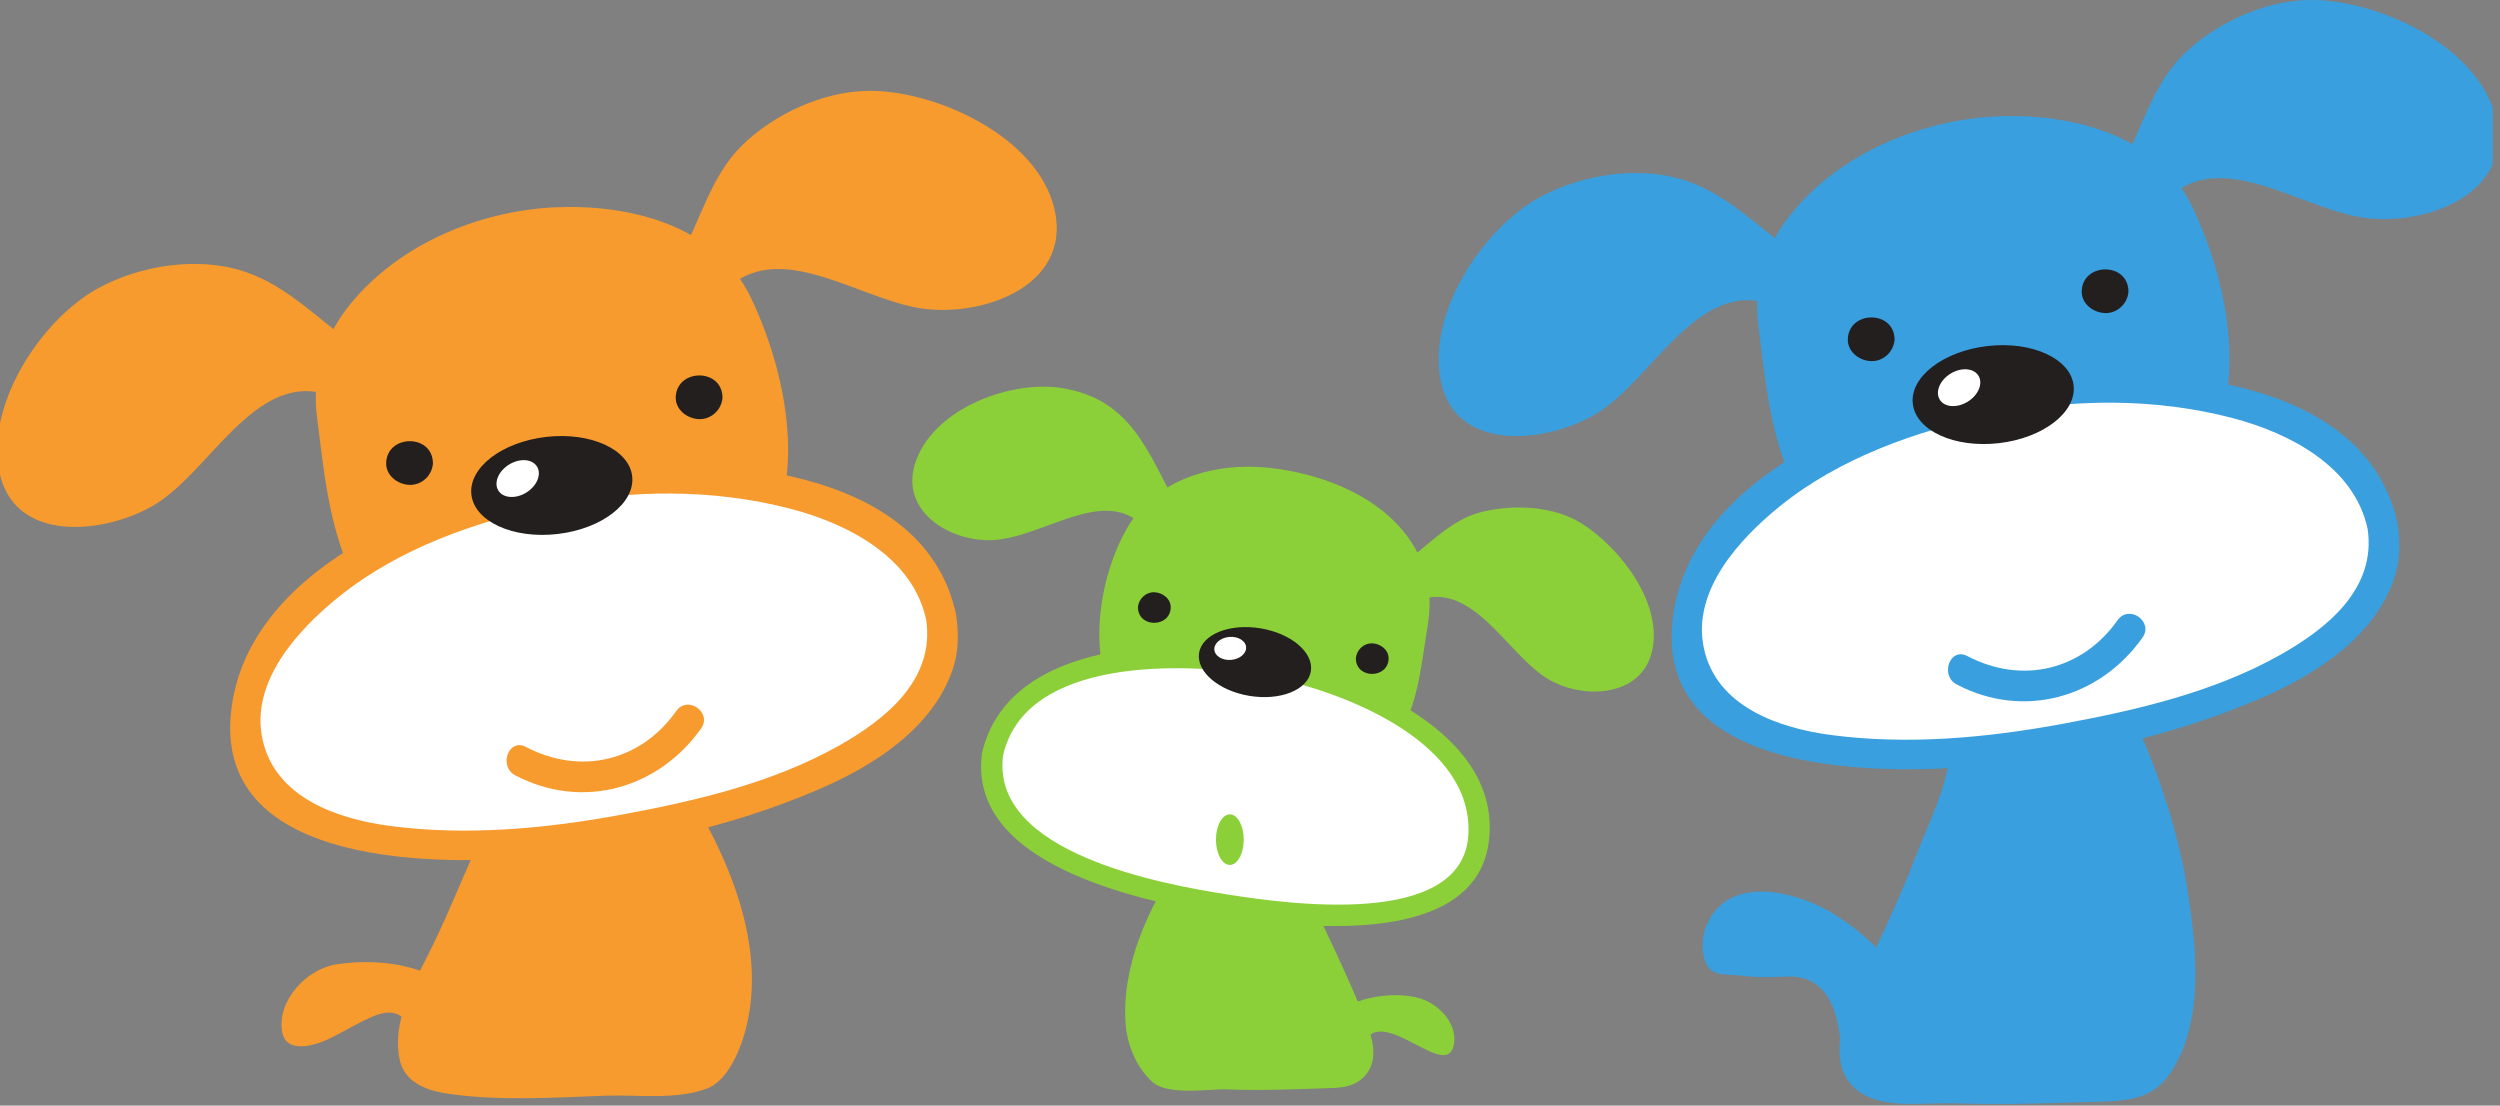 <?xml version="1.0" encoding="UTF-8"?>
<svg width="345.45pt" height="152.77pt" version="1.2" viewBox="0 0 345.45 152.77" xmlns="http://www.w3.org/2000/svg">
<rect x="0" y="0" width="345.45" height="152.77" fill="#808080" stroke="none"/>
<defs>
<clipPath id="b">
<path d="m254 95h50v57.535h-50z"/>
</clipPath>
<clipPath id="a">
<path d="m292 0.008h52.453v30.992h-52.453z"/>
</clipPath>
</defs>
<path d="m69.672 113.71c-2.332 4.66-4.195 9.551-6.293 14.211-1.863 4.426-4.891 9.086-6.055 13.742-1.164 6.059 1.395 7.457 6.754 7.457 4.66 0 9.551 0.348 14.211 0.348 4.426 0 8.387-0.348 12.582-0.348 5.125 0 6.754 0.234 8.852-4.191 6.059-12.348-1.863-26.094-7.922-36.809-0.23-0.234-0.23-0.469-0.465-0.699" fill="#f79b2f"/>
<path d="m67.711 112.98c-2.996 6.156-5.363 12.59-8.43 18.707-2.258 4.508-5.125 9.477-4.059 14.699 0.633 3.102 3.617 4.269 6.387 4.699 6.981 1.082 14.93 0.59 21.973 0.32 4.43-0.168 9.848 0.621 14.094-0.988 3.434-1.301 5.207-6.891 5.773-9.984 2.195-11.984-4.027-24.629-10.52-34.367-1.492-2.238-4.664 0.484-3.188 2.703 5.059 7.586 9.816 17.281 10.07 26.504 0.09 3.269-0.922 10.785-4.91 11.645-4.445 0.957-9.996 0.324-14.547 0.449-4.769 0.129-9.551-0.207-14.324-0.316-4.856-0.105-8.027-0.277-6.297-6.215 1.246-4.266 3.809-8.152 5.606-12.195 2.106-4.734 4.019-9.547 6.289-14.211 1.184-2.422-2.75-3.844-3.918-1.449" fill="#f79b2f"/>
<path d="m48.469 49.879c-8.035-5.242-10.832-11.184-21.316-11.184-6.988 0-12.578 1.746-17.121 6.641-7.688 7.336-14.676 25.16 1.398 25.508 16.074 0.352 21.316-27.254 37.738-16.773" fill="#f79b2f"/>
<path d="m49.668 48.168c-5.367-3.641-9.754-8.668-16.07-10.703-6.34-2.043-14.211-0.801-19.961 2.32-8.027 4.356-15.859 16.418-13.637 25.797 2.387 10.066 15.898 7.977 22.215 3.613 7.894-5.453 14.504-20.16 25.758-13.41 2.297 1.375 4.707-2.035 2.394-3.426-18.559-11.129-23.977 18.273-41.148 16.199-11.562-1.395-2.035-17.457 2.164-21.629 5.477-5.441 13.23-7.375 20.766-5.547 5.844 1.418 10.297 6.934 15.125 10.207 2.227 1.512 4.625-1.91 2.394-3.422" fill="#f79b2f"/>
<path d="m95.48 37.152c4.848-8.281 4.691-14.844 14.07-19.531 6.254-3.121 12.035-4.059 18.285-1.711 10.156 3.129 24.375 15.949 10.152 23.445-14.227 7.496-31.25-14.855-41.258 1.863" fill="#f79b2f"/>
<path d="m97.191 38.352c2.301-4.098 3.816-8.594 6.211-12.625 3.438-5.789 11.09-8.879 17.559-9.047 8.723-0.227 29.977 12.773 16.129 20.789-7.371 4.266-16.93-1.637-24.098-3.723-7.422-2.16-13.723-0.344-17.973 6.273-1.453 2.262 1.961 4.664 3.422 2.394 6.973-10.848 18.621-1.797 28.047 0.066 8.453 1.672 21.684-2.613 19.238-13.496-2.285-10.184-16.68-16.664-26.012-16.422-6.207 0.16-12.805 3.246-17.203 7.555-4.332 4.242-5.844 10.68-8.742 15.836-1.305 2.332 2.102 4.746 3.422 2.398" fill="#f79b2f"/>
<path d="m53.383 82.887c-2.719-3.035-4.473-6.613-4.918-10.797-0.988-5.148-2.238-11.668-2.82-16.539-0.082-24.535 46.668-34.934 56.641-12.648 4.246 9.145 7.606 26.648-0.82 34.672" fill="#f79b2f"/>
<path d="m54.977 81.535c-4.965-5.934-5.375-14.211-6.598-21.598-0.918-5.559-0.461-9.984 2.789-14.672 5.316-7.664 15.391-11.297 24.273-12.34 8.535-1.004 18.145 1.023 23.488 8.227 6.238 8.414 8.941 26.785 1.184 34.828-1.848 1.918 0.828 5.129 2.703 3.184 9.52-9.867 6.301-26.777 0.965-37.98-4.82-10.109-16.883-13.008-27.105-12.535-10.844 0.504-22.312 5.426-28.93 14.223-3.102 4.121-4.617 9.445-3.965 14.551 1.16 9.066 1.945 19.566 8.008 26.816 1.727 2.066 4.918-0.633 3.188-2.703" fill="#f79b2f"/>
<path d="m130.05 85.289c2.613 14.566-17.375 24.605-43.84 29.352-26.469 4.75-49.395 2.41-52.008-12.152s16.723-30.219 43.191-34.969 50.043 3.207 52.656 17.77" fill="#fff"/>
<path d="m127.98 85.652c1.211 8.234-5.547 13.711-12.012 17.355-9.184 5.184-19.852 7.672-30.125 9.57-10.465 1.934-21.285 2.934-31.879 1.562-7.336-0.953-15.973-3.918-17.699-12.016-1.691-7.926 4.883-15.07 10.484-19.602 8.316-6.734 18.984-10.461 29.324-12.621 10.895-2.277 22.516-2.41 33.312 0.441 7.848 2.074 16.762 6.684 18.594 15.309 0.562 2.641 4.695 1.922 4.133-0.727-4.488-21.105-35.078-22.168-51.652-20.02-17.684 2.297-46.445 12.422-48.551 33.652-2.133 21.523 29.293 21.066 42.883 19.805 12.977-1.199 26.18-4.082 38.188-9.219 7.668-3.281 15.957-8.473 18.715-16.797 0.793-2.394 0.777-4.953 0.418-7.422-0.395-2.68-4.523-1.945-4.133 0.727" fill="#f79b2f"/>
<path d="m87.355 65.812c0.422 3.707-4.207 7.281-10.344 7.981s-11.453-1.734-11.875-5.445c-0.422-3.707 4.207-7.277 10.344-7.977 6.137-0.703 11.453 1.734 11.875 5.441" fill="#231f1f"/>
<path d="m74.203 64.469c0.664 1.062 0.004 2.672-1.473 3.59-1.473 0.914-3.207 0.793-3.867-0.27-0.664-1.066-0.004-2.672 1.469-3.59 1.477-0.918 3.211-0.797 3.871 0.27" fill="#fff"/>
<path d="m99.137 54.859c0 1.301-1.133 2.356-2.531 2.356-1.398 0-2.531-1.055-2.531-2.356 0-1.305 1.133-2.359 2.531-2.359 1.398 0 2.531 1.055 2.531 2.359" fill="#231f1f"/>
<path d="m98.441 54.793c-0.121 2.137-3.301 2.301-3.668 0.199-0.387-2.215 3.539-2.398 3.676-0.012 0.055 0.898 1.43 0.645 1.379-0.242-0.223-3.859-6.231-3.781-6.453 0.055-0.102 1.773 1.531 3.039 3.164 3.121 1.727 0.086 3.199-1.297 3.297-2.988 0.051-0.902-1.34-1.031-1.395-0.133" fill="#231f1f"/>
<path d="m59.129 63.945c0 1.301-1.137 2.356-2.535 2.356s-2.531-1.055-2.531-2.356c0-1.305 1.133-2.359 2.531-2.359s2.535 1.055 2.535 2.359" fill="#231f1f"/>
<path d="m58.434 63.879c-0.125 2.137-3.301 2.301-3.668 0.203-0.391-2.219 3.535-2.402 3.676-0.016 0.051 0.898 1.426 0.645 1.375-0.242-0.223-3.863-6.231-3.785-6.453 0.055-0.102 1.773 1.531 3.039 3.164 3.121 1.73 0.086 3.199-1.297 3.297-2.988 0.051-0.902-1.34-1.031-1.391-0.133" fill="#231f1f"/>
<path d="m61.98 137.01c-3.727-3.262-14.441-4.66-18.637-1.863-1.863 1.398-5.59 6.519-2.797 8.387 3.731 3.258 16.777-13.047 17.707 2.328" fill="#f79b2f"/>
<path d="m62.379 136.44c-4.289-3.344-10.75-4.004-15.965-3.172-4.043 0.645-8.098 4.949-7.445 9.215 0.512 3.344 4.742 1.898 6.519 1.047 2.09-1.004 4.039-2.254 6.188-3.141 4.359-1.793 5.574 1.918 5.894 5.594 0.074 0.895 1.445 0.645 1.371-0.242-0.242-2.781-0.746-6.391-3.926-7.191-2.578-0.648-5.562 1.27-7.691 2.426-1.344 0.73-2.676 1.473-4.106 2.023-2.746 1.062-3.023-2.367-1.996-4.269 0.707-1.316 1.797-2.598 3.098-3.34 4.625-2.66 13.27-0.922 17.262 2.191 0.711 0.551 1.504-0.594 0.797-1.141" fill="#f79b2f"/>
<path d="m71.207 107.14c9.246 4.848 19.77 1.855 25.676-6.488 1.562-2.207-1.875-4.613-3.438-2.402-4.926 6.961-13.234 8.914-20.785 4.957-2.394-1.258-3.812 2.695-1.453 3.934" fill="#f79b2f"/>
<path d="m179.41 124.13c1.629 3.262 2.934 6.684 4.402 9.945 1.305 3.102 3.426 6.359 4.238 9.625 0.816 4.238-0.977 5.215-4.727 5.215-3.262 0-6.688 0.246-9.945 0.246-3.102 0-5.875-0.246-8.809-0.246-3.586 0-4.731 0.164-6.199-2.934-4.238-8.645 1.305-18.266 5.547-25.766 0.16-0.164 0.16-0.328 0.324-0.492" fill="#8cd039"/>
<path d="m178.09 124.76c2.594 5.387 4.914 10.902 7.473 16.312 2.184 4.613 1.016 6.356-3.738 6.406-3.383 0.039-6.746 0.25-10.129 0.203-2.742-0.039-5.477-0.219-8.219-0.219-4.652 0.004-5.195-5.41-5.129-9.145 0.109-6.016 3.856-12.879 7.098-17.754 1.043-1.566-1.348-3.25-2.394-1.676-4.398 6.606-8.125 14.629-7.504 22.699 0.219 2.848 1.531 5.957 3.652 7.883 2.207 2.008 7.867 0.953 10.449 1.062 4.898 0.203 9.82-0.035 14.719-0.199 2.047-0.07 3.852-0.711 4.856-2.559 1.332-2.453-0.07-5.648-1.02-7.961-2.238-5.473-4.902-10.977-7.469-16.312-0.816-1.695-3.461-0.445-2.644 1.258" fill="#8cd039"/>
<path d="m194.25 79.445c5.625-3.668 7.582-7.828 14.922-7.828 4.891 0 8.805 1.223 11.984 4.648 5.383 5.137 10.273 17.613-0.977 17.855-11.254 0.246-14.922-19.078-26.418-11.738" fill="#8cd039"/>
<path d="m195.2 80.562c3.078-2.125 5.723-4.914 9.094-6.578 5.504-2.715 12.398-0.16 16.371 3.852 4.277 4.324 8.496 15.086-1.316 14.801-5.769-0.164-9.508-6.84-13.449-10.184-3.988-3.383-8.156-4.074-12.762-1.395-1.613 0.941-0.379 3.594 1.254 2.644 8.164-4.758 13.02 5.562 18.832 9.684 4.688 3.32 13.473 3.297 15.039-3.352 1.578-6.699-4.461-14.387-9.695-17.695-3.957-2.496-9.578-2.672-13.977-1.555-4.383 1.113-7.684 5.062-11.281 7.547-1.551 1.066 0.352 3.289 1.891 2.231" fill="#8cd039"/>
<path d="m161.35 70.539c-3.394-5.797-3.285-10.395-9.852-13.672-4.379-2.188-8.426-2.84-12.801-1.199-7.109 2.191-17.059 11.164-7.106 16.41 9.957 5.25 21.875-10.398 28.883 1.305" fill="#8cd039"/>
<path d="m162.67 69.91c-4.082-7.371-6.258-14.684-15.855-16.273-6.996-1.16-17.504 2.656-20.215 9.961-2.438 6.566 3.93 11.004 9.965 11.043 7.754 0.051 17.062-8.957 22.793-0.312 1.043 1.566 3.262-0.336 2.231-1.891-7.066-10.66-17.441 0.121-26.816-0.82-6.195-0.617-6.894-6.117-3.231-9.957 2.785-2.922 6.746-4.629 10.641-5.367 4.68-0.883 10.27 1.98 13.145 5.531 2.133 2.633 3.07 6.391 4.699 9.34 0.91 1.641 3.559 0.398 2.644-1.254" fill="#8cd039"/>
<path d="m190.82 102.55c1.902-2.125 3.129-4.629 3.441-7.559 0.691-3.602 1.566-8.168 1.973-11.574 0.059-17.176-32.668-24.453-39.648-8.855-2.969 6.402-5.324 18.652 0.574 24.27" fill="#8cd039"/>
<path d="m192.01 103.39c3.879-4.746 4.254-10.82 5.227-16.68 0.695-4.184 0.289-7.734-1.957-11.383-4.125-6.699-12.531-9.902-20.008-10.695-7.391-0.781-15.594 1.535-19.488 8.277-4.316 7.465-6.055 20.086 0.254 26.867 1.281 1.375 3.519-0.508 2.231-1.891-5.668-6.094-3.465-17.469 0.355-24.07 3.215-5.562 10.559-6.688 16.375-6.269 6.25 0.449 12.652 3.176 16.797 7.938 2.269 2.609 3.223 5.934 2.777 9.32-0.742 5.656-1.262 12.387-4.957 16.91-1.195 1.461 1.211 3.129 2.394 1.676" fill="#8cd039"/>
<path d="m137.15 104.23c-1.828 10.191 12.16 17.223 30.688 20.547 18.527 3.324 34.574 1.688 36.406-8.508 1.828-10.195-11.707-21.156-30.234-24.48-18.527-3.32-35.031 2.246-36.859 12.441" fill="#fff"/>
<path d="m135.69 104.09c-2.031 15.324 21.316 20.148 32.008 22.148 9.695 1.812 35.965 5.453 38.008-9.832 2.039-15.25-18.316-23.188-29.887-25.754-12.383-2.746-36.488-2.582-40.129 13.438-0.422 1.848 2.508 2.098 2.922 0.277 3.098-13.637 25.082-12.797 35.258-11.113 10.324 1.703 29.625 8.688 29.035 21.949-0.586 13.281-25.395 9.625-33.199 8.41-9.168-1.434-32.887-5.734-31.094-19.246 0.25-1.883-2.676-2.144-2.922-0.277" fill="#8cd039"/>
<path d="m165.69 90.207c-0.426 2.578 2.684 5.238 6.949 5.949 4.266 0.703 8.066-0.812 8.492-3.391 0.43-2.574-2.684-5.234-6.945-5.941-4.266-0.707-8.07 0.805-8.496 3.383" fill="#231f1f"/>
<path d="m167.8 89.793c0.078 0.875 1.121 1.496 2.332 1.387 1.211-0.105 2.129-0.906 2.055-1.777-0.082-0.875-1.125-1.5-2.336-1.391-1.211 0.109-2.129 0.902-2.051 1.781" fill="#fff"/>
<path d="m157.74 83.98c0 0.914 0.793 1.652 1.773 1.652 0.977 0 1.773-0.738 1.773-1.652 0-0.914-0.797-1.652-1.773-1.652-0.98 0-1.773 0.738-1.773 1.652" fill="#231f1f"/>
<path d="m157.25 84.062c0.156 2.703 4.363 2.648 4.516-0.039 0.074-1.238-1.07-2.125-2.215-2.184-1.207-0.059-2.234 0.906-2.305 2.094-0.039 0.629 0.938 0.723 0.973 0.09 0.086-1.492 2.312-1.605 2.566-0.137 0.273 1.547-2.473 1.68-2.57 0.008-0.035-0.629-1-0.453-0.965 0.168" fill="#231f1f"/>
<path d="m187.84 91.039c0 0.914 0.797 1.648 1.773 1.648 0.98 0 1.773-0.734 1.773-1.648 0-0.914-0.793-1.652-1.773-1.652-0.977 0-1.773 0.738-1.773 1.652" fill="#231f1f"/>
<path d="m187.36 91.125c0.156 2.699 4.363 2.644 4.516-0.039 0.07-1.242-1.07-2.129-2.215-2.188-1.211-0.059-2.238 0.91-2.305 2.094-0.039 0.629 0.938 0.723 0.973 0.094 0.086-1.5 2.312-1.609 2.566-0.141 0.273 1.551-2.477 1.676-2.57 0.008-0.039-0.629-1-0.453-0.965 0.172" fill="#231f1f"/>
<path d="m184.79 140.43c2.613-2.281 10.113-3.258 13.051-1.301 1.301 0.977 3.91 4.566 1.957 5.867-2.613 2.285-11.742-9.133-12.395 1.633" fill="#8cd039"/>
<path d="m185.11 140.8c3.043-2.363 9.047-3.231 12.453-1.273 1.191 0.684 3.988 5.277 1.227 5.289-1.242 0.008-2.633-1.004-3.66-1.566-1.652-0.902-3.426-1.957-5.371-1.762-2.309 0.227-2.688 3.363-2.84 5.094-0.051 0.629 0.918 0.719 0.973 0.09 0.934-10.789 12.082 3.656 13.02-2.449 0.465-3.051-2.406-5.758-5.133-6.387-3.574-0.828-8.375-0.051-11.297 2.223-0.496 0.387 0.133 1.129 0.629 0.742" fill="#8cd039"/>
<path d="m171.86 116.02c0 1.934-0.859 3.496-1.918 3.496-1.062 0-1.922-1.562-1.922-3.496 0-1.93 0.859-3.492 1.922-3.492 1.059 0 1.918 1.562 1.918 3.492" fill="#8cd039"/>
<path d="m271.4 100.22c1.398 4.891-6.754 24.109-8.852 28.77-1.863 4.426-4.891 9.086-6.055 13.746-1.168 6.055 1.395 7.453 6.754 7.453 4.66 0 9.551 0.348 14.211 0.348 4.426 0 8.387-0.348 12.582-0.348 5.125 0 6.754 0.234 8.852-4.191 6.055-12.348-1.164-37.508-7.223-48.223-0.234-0.234-6.758 0.582-6.988 0.348" fill="#399fde"/>
<g clip-path="url(#b)">
<path d="m269.35 100.59c1.125 5.426-2.777 12.887-4.664 17.82-2.484 6.504-5.539 12.652-8.473 18.957-2.234 4.793-3.867 11.809 2.191 14.297 3.434 1.41 8.152 0.656 11.754 0.785 5.992 0.215 11.918 0.016 17.902-0.152 6.559-0.188 10.277-0.004 13.223-6.519 3.027-6.688 2.164-15.09 1.094-22.105-1.156-7.59-3.484-15.105-6.519-22.148-0.758-1.758-1.77-5.457-3.988-5.824-2.289-0.379-4.711 0.727-6.988 0.352-2.664-0.441-3.035 3.723-0.395 4.156 2.293 0.379 4.711-0.723 6.988-0.348-0.562-0.395-1.125-0.789-1.688-1.184 5.414 9.852 8.457 21.348 9.246 32.527 0.305 4.359 0.445 13.852-3.977 16.52-2.301 1.387-7.57 0.434-10.133 0.531-4.207 0.164-8.375 0.234-12.578 0.102-3.363-0.105-6.719-0.191-10.082-0.266-5.066-0.113-4.156-3.988-2.789-7.727 1.938-5.301 4.938-10.258 7.121-15.488 1.902-4.559 3.648-9.188 5.137-13.898 1.066-3.394 2.473-7.519 1.73-11.113-0.547-2.633-4.66-1.914-4.113 0.727" fill="#399fde"/>
</g>
<path d="m247.64 37.32c-8.035-5.238-10.832-11.18-21.316-11.18-6.988 0-12.578 1.746-17.121 6.637-7.688 7.34-14.68 25.16 1.398 25.512 16.074 0.348 21.316-27.258 37.738-16.773" fill="#399fde"/>
<path d="m248.84 35.609c-5.371-3.641-9.758-8.664-16.07-10.699-6.34-2.047-14.207-0.805-19.961 2.32-8.027 4.356-15.859 16.418-13.637 25.793 2.387 10.066 15.898 7.981 22.215 3.613 7.891-5.449 14.504-20.16 25.754-13.41 2.301 1.379 4.711-2.035 2.398-3.422-18.559-11.129-23.98 18.273-41.148 16.199-11.562-1.395-2.035-17.461 2.164-21.633 5.477-5.441 13.23-7.371 20.766-5.543 5.844 1.414 10.297 6.934 15.125 10.203 2.227 1.516 4.625-1.906 2.394-3.422" fill="#399fde"/>
<path d="m294.65 24.594c4.848-8.277 4.695-14.844 14.07-19.527 6.254-3.121 12.035-4.059 18.285-1.715 10.16 3.129 24.375 15.949 10.152 23.445s-31.25-14.855-41.258 1.863" fill="#399fde"/>
<g clip-path="url(#a)">
<path d="m296.36 25.793c2.301-4.098 3.816-8.59 6.211-12.625 3.438-5.789 11.09-8.879 17.559-9.047 8.723-0.223 29.977 12.773 16.129 20.789-7.371 4.269-16.93-1.633-24.098-3.723-7.422-2.156-13.723-0.344-17.973 6.273-1.453 2.262 1.961 4.668 3.422 2.394 6.973-10.848 18.621-1.797 28.047 0.07 8.453 1.672 21.684-2.613 19.238-13.5-2.285-10.18-16.68-16.66-26.016-16.422-6.203 0.16-12.801 3.246-17.199 7.555-4.332 4.246-5.844 10.68-8.742 15.84-1.305 2.328 2.106 4.746 3.422 2.394" fill="#399fde"/>
</g>
<path d="m252.55 70.332c-2.719-3.039-4.473-6.617-4.918-10.801-0.988-5.144-2.242-11.668-2.82-16.535-0.082-24.539 46.672-34.934 56.637-12.652 4.25 9.148 7.609 26.648-0.816 34.672" fill="#399fde"/>
<path d="m254.15 68.98c-4.965-5.938-5.375-14.215-6.598-21.602-0.918-5.559-0.465-9.984 2.789-14.672 5.316-7.664 15.391-11.297 24.273-12.34 8.535-1 18.145 1.023 23.488 8.23 6.238 8.41 8.945 26.781 1.184 34.824-1.848 1.918 0.828 5.129 2.703 3.188 9.52-9.871 6.301-26.777 0.961-37.98-4.816-10.113-16.879-13.012-27.102-12.535-10.844 0.504-22.312 5.422-28.93 14.219-3.102 4.121-4.617 9.445-3.965 14.551 1.16 9.07 1.945 19.566 8.008 26.816 1.727 2.066 4.918-0.629 3.188-2.699" fill="#399fde"/>
<path d="m329.22 72.734c2.613 14.562-17.375 24.602-43.844 29.352-26.465 4.75-49.391 2.41-52.004-12.152-2.613-14.566 16.723-30.223 43.191-34.969 26.469-4.75 50.043 3.203 52.656 17.77" fill="#fff"/>
<path d="m327.16 73.098c1.211 8.234-5.547 13.707-12.012 17.355-9.184 5.18-19.852 7.668-30.129 9.566-10.461 1.934-21.285 2.934-31.875 1.562-7.34-0.953-15.973-3.918-17.703-12.016-1.691-7.926 4.887-15.066 10.488-19.602 8.316-6.734 18.984-10.457 29.324-12.621 10.895-2.273 22.516-2.406 33.309 0.445 7.852 2.074 16.762 6.68 18.598 15.309 0.562 2.637 4.695 1.918 4.133-0.73-4.492-21.105-35.078-22.168-51.652-20.016-17.684 2.293-46.445 12.418-48.551 33.648-2.133 21.527 29.293 21.066 42.883 19.809 12.977-1.199 26.18-4.086 38.188-9.223 7.668-3.281 15.957-8.473 18.711-16.793 0.797-2.398 0.781-4.957 0.422-7.426-0.395-2.676-4.523-1.941-4.133 0.73" fill="#399fde"/>
<path d="m286.53 53.258c0.422 3.707-4.207 7.277-10.344 7.981-6.137 0.699-11.453-1.738-11.875-5.445-0.426-3.707 4.207-7.281 10.344-7.981 6.133-0.699 11.449 1.738 11.875 5.445" fill="#231f1f"/>
<path d="m273.38 51.91c0.664 1.066 0.004 2.672-1.473 3.59-1.473 0.918-3.207 0.797-3.867-0.27-0.664-1.062-0.004-2.672 1.469-3.59 1.477-0.914 3.207-0.797 3.871 0.27" fill="#fff"/>
<path d="m293.42 40.203c0 1.305-1.133 2.359-2.531 2.359-1.402 0-2.535-1.055-2.535-2.359 0-1.301 1.133-2.359 2.535-2.359 1.398 0 2.531 1.059 2.531 2.359" fill="#231f1f"/>
<path d="m292.72 40.141c-0.125 2.137-3.301 2.297-3.668 0.199-0.387-2.215 3.539-2.402 3.676-0.016 0.051 0.902 1.426 0.648 1.375-0.242-0.223-3.859-6.231-3.777-6.449 0.059-0.105 1.773 1.527 3.039 3.164 3.117 1.727 0.09 3.195-1.297 3.293-2.988 0.051-0.898-1.34-1.031-1.391-0.129" fill="#231f1f"/>
<path d="m261.09 46.844c0 1.305-1.133 2.359-2.531 2.359s-2.535-1.055-2.535-2.359c0-1.301 1.137-2.359 2.535-2.359s2.531 1.059 2.531 2.359" fill="#231f1f"/>
<path d="m260.4 46.777c-0.125 2.141-3.301 2.301-3.668 0.203-0.387-2.215 3.539-2.402 3.676-0.016 0.051 0.898 1.43 0.648 1.379-0.242-0.227-3.859-6.231-3.781-6.453 0.055-0.102 1.773 1.527 3.039 3.164 3.121 1.727 0.086 3.195-1.297 3.297-2.988 0.051-0.898-1.34-1.031-1.395-0.133" fill="#231f1f"/>
<path d="m270.38 94.582c9.242 4.844 19.77 1.855 25.676-6.488 1.562-2.211-1.871-4.613-3.438-2.406-4.926 6.965-13.234 8.918-20.785 4.961-2.394-1.258-3.812 2.695-1.453 3.934" fill="#399fde"/>
<path d="m263.37 141.11c0.348-9.082-16.074-21.316-24.812-15.723-1.746 1.398-2.797 2.793-2.445 5.59 0.348 3.844 0.699 2.445 4.543 3.144 5.242 1.051 9.086-1.746 12.578 3.144 2.449 3.144 0.699 9.785 4.543 10.832" fill="#399fde"/>
<path d="m264.06 141.17c-0.129-6.59-5.559-11.734-10.816-14.961-4.231-2.598-12.359-5.047-16.215-0.379-1.625 1.965-2.297 4.836-1.277 7.305 0.793 1.918 3.094 1.426 4.836 1.676 2.164 0.309 4.207 0.211 6.383 0.129 4.769-0.18 6.547 3.523 7.16 7.535 0.406 2.664 0.742 5.102 3.402 6.269 0.828 0.363 1.301-0.945 0.484-1.305-2.723-1.195-2.535-6.082-3.18-8.477-0.48-1.793-1.777-3.098-3.152-4.246-1.227-1.027-3.086-1.129-4.586-1.164-2.863-0.066-5.606-0.148-8.465-0.363-2.023-0.156-1.824-2.043-1.879-3.676-0.102-3.277 3.34-4.352 5.637-4.769 3.43-0.617 7.129 0.992 10.051 2.606 4.816 2.656 10.113 7.84 10.23 13.688 0.02 0.891 1.406 1.027 1.387 0.133" fill="#399fde"/>
</svg>
